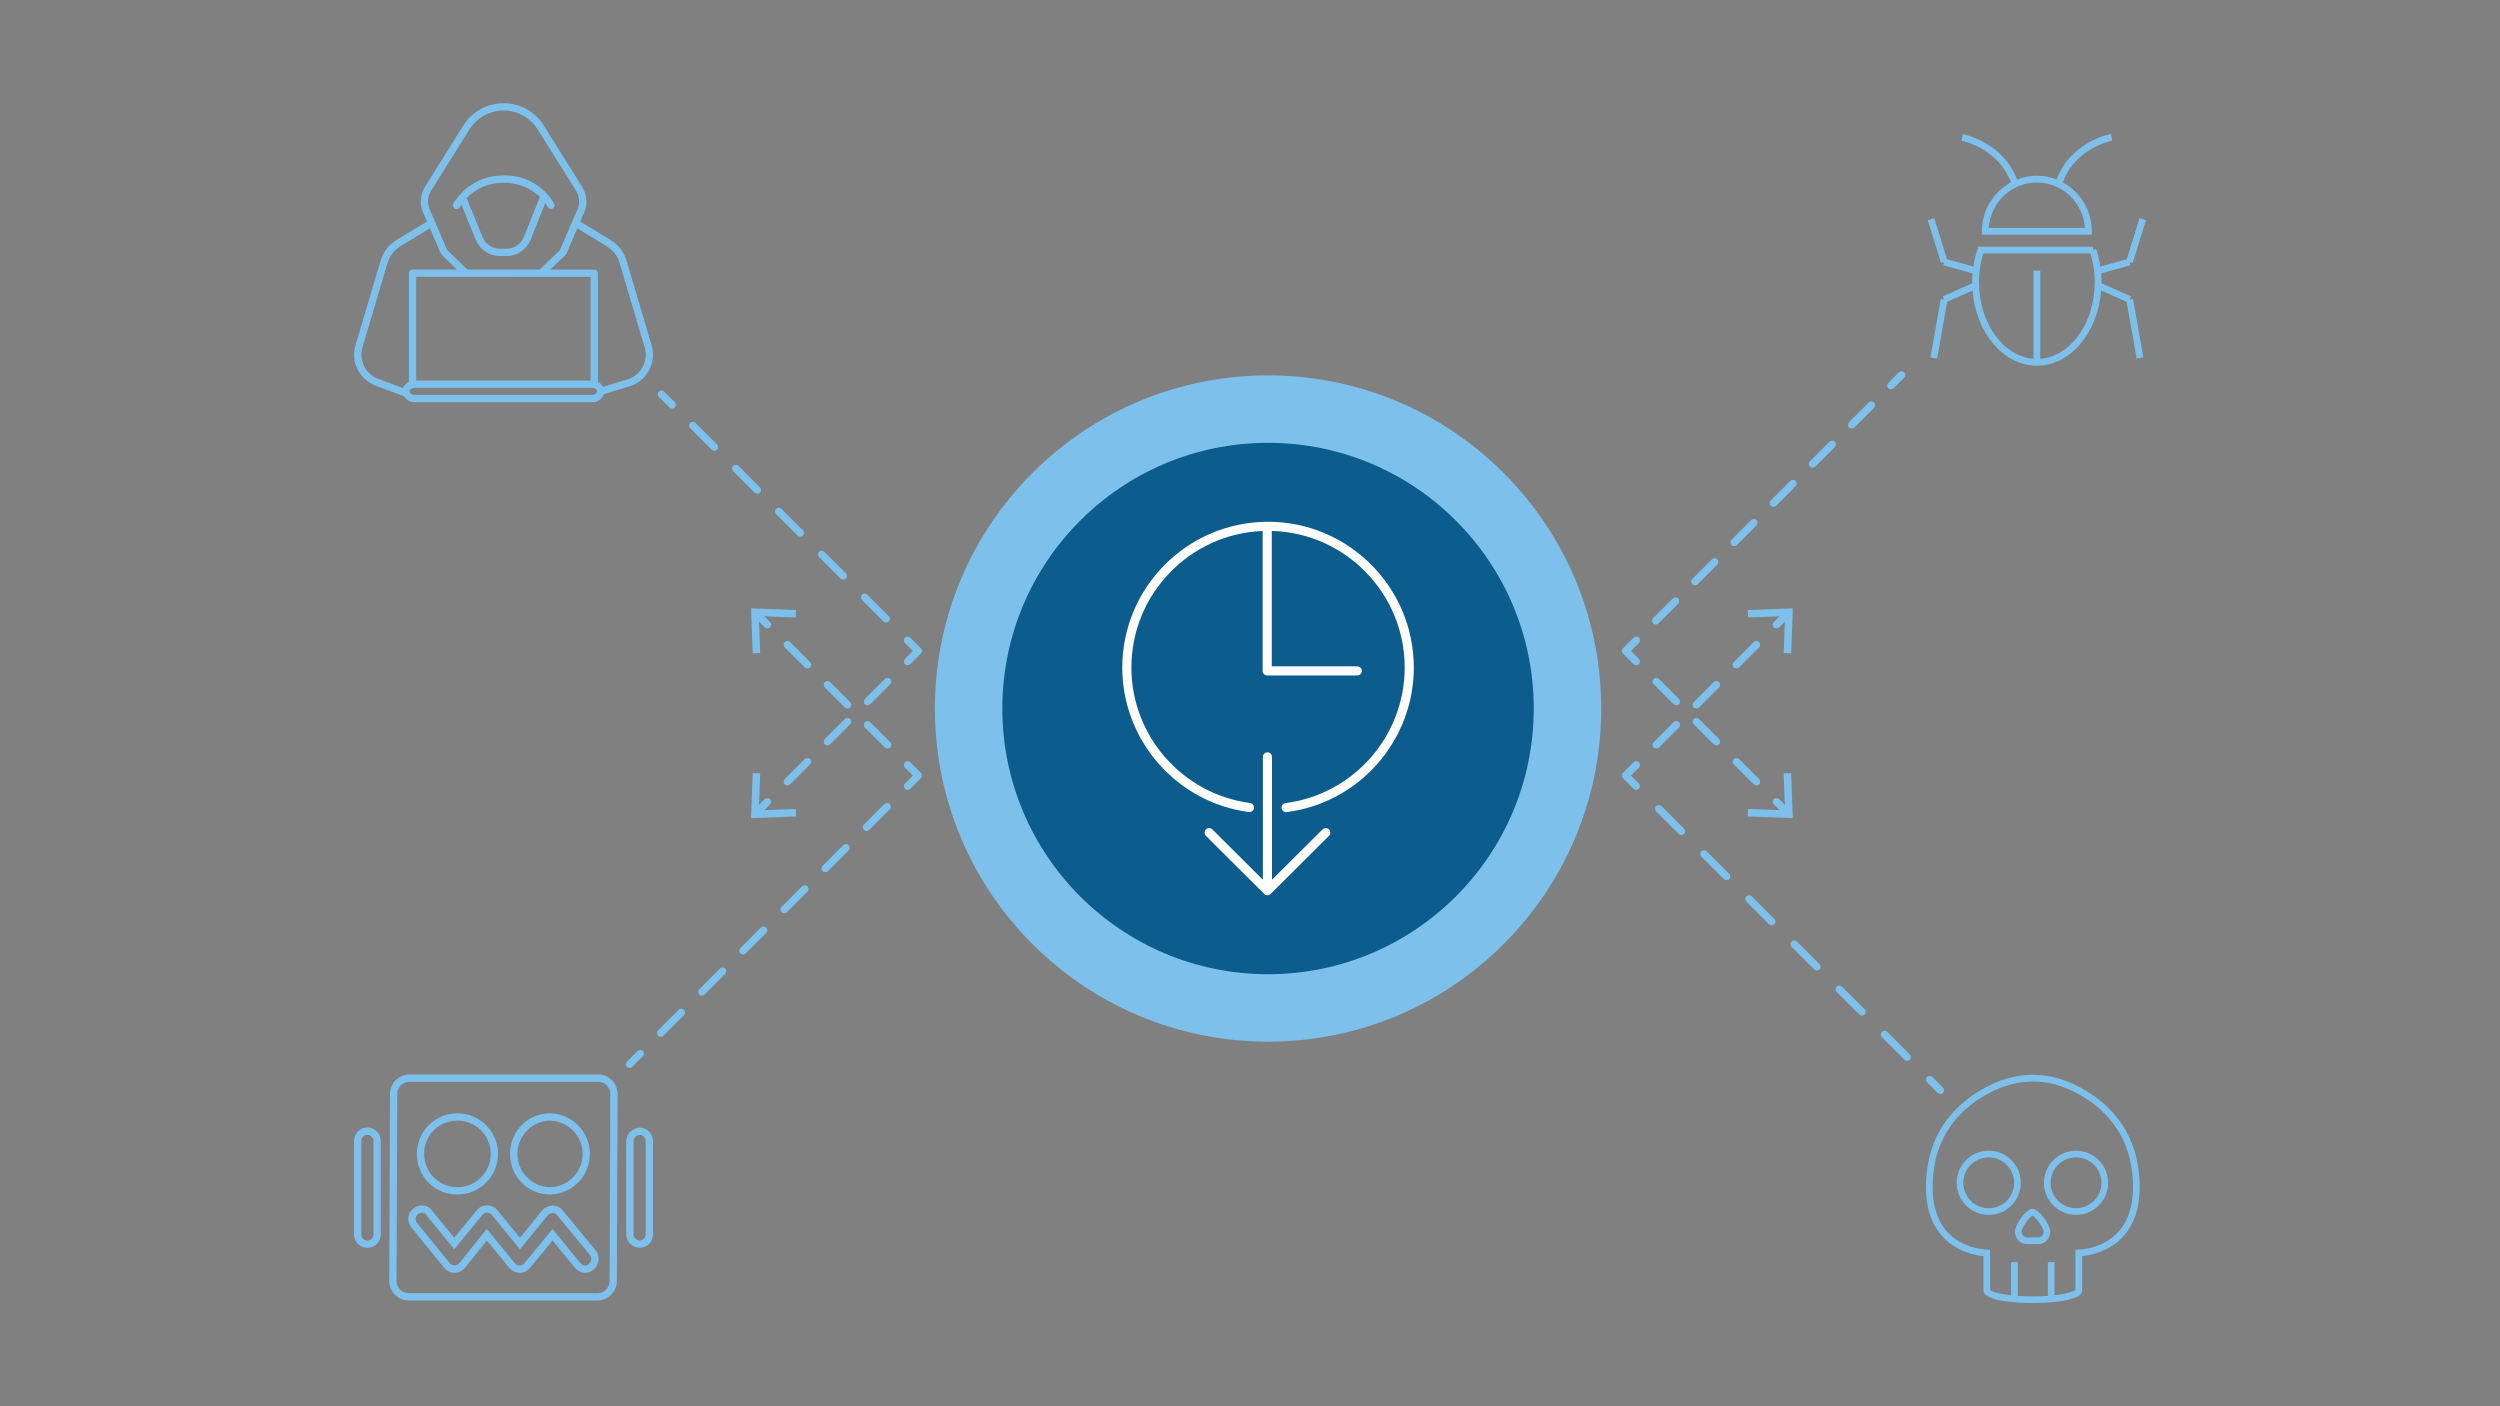 <?xml version="1.0" encoding="UTF-8"?><svg id="a" xmlns="http://www.w3.org/2000/svg" viewBox="0 0 1200 675"><rect x="0" y="0" width="1200" height="675" fill="#808080" stroke="none"/><g><path d="M1013.862,67.512h.01l-.21-1.18-.07-.42-.26-1.6c-.2,.03-19.18,3.34-26.15,21.84-2.94-1.16-6.15-1.79-9.49-1.79s-6.55,.63-9.5,1.79c-6.87-18.16-25.92-21.78-26.12-21.82l-.58,3.2c.19,.04,17.61,3.4,23.75,19.99-8.29,4.5-13.94,13.35-13.94,23.5v1.63h52.78v-1.63c0-10.15-5.65-19-13.94-23.5,6.09-16.52,23.17-19.9,23.72-20.01Zm-13.08,41.89h-46.18c.83-12.16,10.87-21.79,23.09-21.79s22.26,9.63,23.09,21.79Z" fill="#7cc0eb"/><path d="M1022.232,143.752l.66-1.49-14.17-6.32c.01-.21,.01-.42,.01-.63,0-1.37-.06-2.74-.18-4.11l14.04-3.89-.43-1.56,1.55,.48,6.35-20.58-3.1-.96-6.1,19.73-12.7,3.52c-.43-2.82-1.11-5.64-2.02-8.44l-1.44,.47v-1.58h-55.09l-.37,1.11c-.92,2.81-1.6,5.63-2.02,8.45l-12.68-3.51-6.12-19.73-3.11,.96,6.39,20.58,1.54-.48-.43,1.56,14.01,3.89c-.11,1.36-.17,2.73-.17,4.09,0,.22,0,.43,.01,.65l-14.16,6.33,.67,1.48-1.61-.28-4.95,28.08,3.2,.56,4.8-27.23,12.2-5.46c1.6,20.25,14.84,36.1,30.88,36.1s29.29-15.86,30.88-36.12l12.21,5.46,4.83,27.23,3.2-.57-4.98-28.08-1.6,.29Zm-42.92,28.47v-42.32h-3.25v42.32c-14.56-1.12-26.16-17.25-26.16-36.91,0-4.53,.7-9.13,2.08-13.67h51.42c1.38,4.54,2.08,9.14,2.08,13.67,0,19.67-11.6,35.8-26.17,36.91Z" fill="#7cc0eb"/></g><g><path d="M954.586,583.15c-8.494,0-15.404-6.911-15.404-15.404s6.911-15.403,15.404-15.403,15.404,6.91,15.404,15.403-6.911,15.404-15.404,15.404Zm0-27.609c-6.73,0-12.206,5.475-12.206,12.205s5.476,12.206,12.206,12.206,12.206-5.476,12.206-12.206-5.476-12.205-12.206-12.205Z" fill="#7cc0eb"/><path d="M996.498,583.15c-8.494,0-15.403-6.911-15.403-15.404s6.91-15.403,15.403-15.403,15.404,6.91,15.404,15.403-6.911,15.404-15.404,15.404Zm0-27.609c-6.73,0-12.205,5.475-12.205,12.205s5.475,12.206,12.205,12.206,12.206-5.476,12.206-12.206-5.476-12.205-12.206-12.205Z" fill="#7cc0eb"/><path d="M978.461,597.163h-5.66c-3.128,0-5.672-2.766-5.672-6.166,0-2.516,5.135-10.786,8.452-10.786,3.154,0,8.551,7.955,8.551,10.786,0,3.4-2.544,6.166-5.672,6.166Zm-2.877-13.72c-1.476,.68-5.229,6.025-5.257,7.555,0,1.635,1.109,2.966,2.473,2.966h5.66c1.364,0,2.473-1.331,2.473-2.967-.022-1.532-3.844-6.88-5.35-7.554Zm-.123-.046h0Zm.244,0" fill="#7cc0eb"/><path d="M1026.476,561.346c-3.297-25.609-22.184-37.194-33.139-41.82-11.329-4.783-23.799-4.783-35.127-.01-10.974,4.626-29.881,16.22-33.178,41.829-1.782,13.789,.59,24.497,7.057,31.83,6.86,7.795,16.249,9.409,19.979,9.734v16.496c0,5.758,19.724,6.053,23.67,6.053s23.68-.295,23.68-6.053v-16.496c3.73-.325,13.13-1.939,20-9.734,6.466-7.342,8.838-18.051,7.057-31.83Zm-9.429,29.684c-7.588,8.641-19.113,8.769-19.222,8.769h-1.605v19.399c-.708,.728-4.104,1.86-10.049,2.529v-15.915h-3.199v16.2c-2.155,.157-4.567,.246-7.234,.246s-5.069-.089-7.224-.246v-16.2h-3.199v15.915c-5.945-.659-9.35-1.801-10.049-2.529l-.01-19.399h-1.595c-.118,0-11.624-.128-19.202-8.76-5.807-6.624-7.913-16.466-6.26-29.281,3.1-24.035,20.905-34.93,31.249-39.29,10.531-4.439,22.115-4.439,32.637,0,10.334,4.36,28.119,15.265,31.219,39.29,1.654,12.805-.453,22.657-6.26,29.271Z" fill="#7cc0eb"/></g><g><circle cx="608.661" cy="340.09" r="159.912" fill="#7cc0eb"/><g><g><path d="M931.348,525.112c-.461,0-.922-.176-1.272-.527l-5.091-5.092c-.703-.703-.703-1.843,0-2.545,.703-.703,1.844-.703,2.545,0l5.091,5.092c.703,.703,.703,1.843,0,2.545-.352,.352-.812,.527-1.272,.527h-.001Z" fill="#7cc0eb"/><path d="M915.421,509.184c-.461,0-.921-.176-1.272-.527l-10.836-10.836c-.703-.702-.703-1.843,0-2.545,.703-.703,1.842-.703,2.545,0l10.836,10.836c.703,.702,.703,1.843,0,2.545-.352,.352-.812,.527-1.272,.527h-.001Zm-21.672-21.672c-.461,0-.921-.176-1.272-.527l-10.836-10.836c-.703-.702-.703-1.843,0-2.545,.703-.703,1.842-.703,2.545,0l10.836,10.836c.703,.702,.703,1.843,0,2.545-.352,.352-.812,.527-1.272,.527h-.001Zm-21.672-21.672c-.461,0-.921-.176-1.272-.527l-10.836-10.836c-.703-.702-.703-1.843,0-2.545,.703-.703,1.842-.703,2.545,0l10.836,10.836c.703,.702,.703,1.843,0,2.545-.352,.352-.812,.527-1.272,.527h-.001Zm-21.672-21.672c-.461,0-.921-.176-1.272-.527l-10.836-10.836c-.703-.702-.703-1.843,0-2.545,.703-.703,1.842-.703,2.545,0l10.836,10.836c.703,.702,.703,1.843,0,2.545-.352,.352-.812,.527-1.272,.527h-.001Zm-21.672-21.672c-.461,0-.921-.176-1.272-.527l-10.836-10.836c-.703-.702-.703-1.843,0-2.545,.703-.703,1.842-.703,2.545,0l10.836,10.836c.703,.702,.703,1.843,0,2.545-.352,.352-.812,.527-1.272,.527h-.001Zm-21.672-21.672c-.461,0-.921-.176-1.272-.527l-10.836-10.836c-.703-.702-.703-1.843,0-2.545,.703-.703,1.842-.703,2.545,0l10.836,10.836c.703,.702,.703,1.843,0,2.545-.352,.352-.812,.527-1.272,.527h-.001Z" fill="#7cc0eb"/><path d="M785.39,379.153c-.461,0-.921-.176-1.272-.527l-5.091-5.091c-.703-.702-.703-1.843,0-2.545l5.091-5.091c.703-.703,1.842-.703,2.545,0,.703,.702,.703,1.843,0,2.545l-3.817,3.818,3.817,3.818c.703,.702,.703,1.843,0,2.545-.352,.352-.812,.527-1.272,.527h-.001Z" fill="#7cc0eb"/><path d="M795.006,359.355c-.461,0-.921-.176-1.272-.527-.703-.702-.703-1.843,0-2.545l9.616-9.616c.703-.703,1.842-.703,2.545,0,.703,.702,.703,1.843,0,2.545l-9.616,9.616c-.352,.352-.812,.527-1.272,.527h-.001Zm19.231-19.231c-.461,0-.921-.176-1.272-.527-.703-.702-.703-1.843,0-2.545l9.616-9.616c.703-.703,1.842-.703,2.545,0,.703,.702,.703,1.843,0,2.545l-9.616,9.616c-.352,.352-.812,.527-1.272,.527h-.001Zm19.232-19.231c-.461,0-.921-.176-1.272-.527-.703-.702-.703-1.843,0-2.545l9.616-9.616c.703-.703,1.842-.703,2.545,0,.703,.702,.703,1.843,0,2.545l-9.616,9.616c-.352,.352-.812,.527-1.272,.527h-.001Z" fill="#7cc0eb"/><path d="M852.701,301.66c-.461,0-.921-.176-1.272-.527-.703-.702-.703-1.843,0-2.545l5.091-5.091c.703-.703,1.842-.703,2.545,0,.703,.702,.703,1.843,0,2.545l-5.091,5.091c-.352,.352-.812,.527-1.272,.527h-.001Z" fill="#7cc0eb"/><polygon points="859.768 313.615 856.168 313.487 856.818 295.748 839.077 296.396 838.949 292.795 860.555 292.011 859.768 313.615" fill="#7cc0eb"/></g><g><path d="M907.662,186.88c-.461,0-.921-.176-1.272-.527-.703-.702-.703-1.843,0-2.545l5.092-5.092c.703-.703,1.842-.703,2.545,0,.703,.702,.703,1.843,0,2.545l-5.092,5.092c-.352,.352-.812,.527-1.272,.527h-.001Z" fill="#7cc0eb"/><path d="M794.796,299.747c-.461,0-.921-.176-1.272-.527-.703-.702-.703-1.843,0-2.545l9.405-9.405c.703-.703,1.842-.703,2.545,0,.703,.702,.703,1.843,0,2.545l-9.405,9.405c-.352,.352-.812,.527-1.272,.527h-.001Zm18.811-18.811c-.461,0-.921-.176-1.272-.527-.703-.702-.703-1.843,0-2.545l9.406-9.406c.703-.703,1.842-.703,2.545,0,.703,.702,.703,1.843,0,2.545l-9.406,9.406c-.352,.352-.812,.527-1.272,.527h-.001Zm18.812-18.812c-.461,0-.921-.176-1.272-.527-.703-.702-.703-1.843,0-2.545l9.405-9.405c.703-.703,1.842-.703,2.545,0,.703,.702,.703,1.843,0,2.545l-9.405,9.405c-.352,.352-.812,.527-1.272,.527h-.001Zm18.812-18.812c-.461,0-.921-.176-1.272-.527-.703-.702-.703-1.843,0-2.545l9.405-9.405c.703-.703,1.842-.703,2.545,0,.703,.702,.703,1.843,0,2.545l-9.405,9.405c-.352,.352-.812,.527-1.272,.527h-.001Zm18.811-18.811c-.461,0-.921-.176-1.272-.527-.703-.702-.703-1.843,0-2.545l9.405-9.405c.703-.703,1.842-.703,2.545,0,.703,.702,.703,1.843,0,2.545l-9.405,9.405c-.352,.352-.812,.527-1.272,.527h-.001Zm18.812-18.812c-.461,0-.921-.176-1.272-.527-.703-.702-.703-1.843,0-2.545l9.405-9.405c.703-.703,1.842-.703,2.545,0,.703,.702,.703,1.843,0,2.545l-9.405,9.405c-.352,.352-.812,.527-1.272,.527h-.001Z" fill="#7cc0eb"/><path d="M785.39,319.334c-.461,0-.921-.176-1.272-.527l-5.091-5.091c-.703-.702-.703-1.843,0-2.545l5.091-5.091c.703-.703,1.842-.703,2.545,0,.703,.702,.703,1.843,0,2.545l-3.817,3.818,3.817,3.818c.703,.702,.703,1.843,0,2.545-.352,.352-.812,.527-1.272,.527h-.001Z" fill="#7cc0eb"/><path d="M843.086,377.03c-.461,0-.921-.176-1.272-.527l-9.616-9.616c-.703-.702-.703-1.843,0-2.545,.703-.703,1.842-.703,2.545,0l9.616,9.616c.703,.702,.703,1.843,0,2.545-.352,.352-.812,.527-1.272,.527h-.001Zm-19.232-19.231c-.461,0-.921-.176-1.272-.527l-9.616-9.616c-.703-.702-.703-1.843,0-2.545,.703-.703,1.842-.703,2.545,0l9.616,9.616c.703,.702,.703,1.843,0,2.545-.352,.352-.812,.527-1.272,.527h-.001Zm-19.231-19.231c-.461,0-.921-.176-1.272-.527l-9.616-9.616c-.703-.702-.703-1.843,0-2.545,.703-.703,1.842-.703,2.545,0l9.616,9.616c.703,.702,.703,1.843,0,2.545-.352,.352-.812,.527-1.272,.527h-.001Z" fill="#7cc0eb"/><path d="M857.792,391.737c-.461,0-.921-.176-1.272-.527l-5.091-5.091c-.703-.702-.703-1.843,0-2.545,.703-.703,1.842-.703,2.545,0l5.091,5.091c.703,.702,.703,1.843,0,2.545-.352,.352-.812,.527-1.272,.527h-.001Z" fill="#7cc0eb"/><polygon points="838.946 391.913 839.074 388.312 856.813 388.963 856.165 371.222 859.766 371.094 860.55 392.7 838.946 391.913" fill="#7cc0eb"/></g></g><circle cx="608.661" cy="340.09" r="127.532" fill="#0c5c8d"/><g><g><path d="M322.618,196.104c-.46,0-.921-.176-1.273-.527l-5.091-5.091c-.703-.702-.703-1.842,0-2.545,.703-.703,1.843-.703,2.546,0l5.091,5.091c.703,.702,.703,1.842,0,2.545-.352,.352-.812,.527-1.273,.527h0Z" fill="#7cc0eb"/><path d="M425.357,298.843c-.46,0-.921-.176-1.273-.527l-10.309-10.309c-.703-.702-.703-1.843,0-2.545,.703-.703,1.843-.703,2.546,0l10.309,10.309c.703,.702,.703,1.843,0,2.545-.352,.352-.812,.527-1.273,.527h0Zm-20.618-20.617c-.46,0-.921-.176-1.273-.527l-10.309-10.309c-.703-.702-.703-1.843,0-2.545,.703-.703,1.843-.703,2.546,0l10.309,10.309c.703,.702,.703,1.843,0,2.545-.352,.352-.812,.527-1.273,.527h0Zm-20.617-20.617c-.461,0-.921-.176-1.273-.527l-10.309-10.31c-.703-.703-.703-1.843,0-2.545,.704-.703,1.844-.702,2.546,0l10.309,10.31c.703,.703,.703,1.843,0,2.545-.352,.352-.812,.527-1.273,.527h0Zm-20.617-20.618c-.46,0-.921-.176-1.273-.527l-10.309-10.309c-.703-.702-.703-1.843,0-2.545,.703-.703,1.843-.703,2.546,0l10.309,10.309c.703,.702,.703,1.843,0,2.545-.352,.352-.812,.527-1.273,.527h0Zm-20.618-20.617c-.46,0-.921-.176-1.273-.527l-10.309-10.309c-.703-.702-.703-1.843,0-2.545,.703-.703,1.843-.703,2.546,0l10.309,10.309c.703,.702,.703,1.843,0,2.545-.352,.352-.812,.527-1.273,.527h0Z" fill="#7cc0eb"/><path d="M435.665,319.334c-.461,0-.921-.176-1.273-.527-.703-.703-.703-1.843,0-2.545l3.818-3.818-3.818-3.818c-.703-.702-.703-1.842,0-2.545,.703-.703,1.843-.703,2.546,0l5.091,5.091c.337,.337,.527,.795,.527,1.272s-.189,.936-.527,1.272l-5.091,5.091c-.352,.352-.812,.527-1.273,.527h0Z" fill="#7cc0eb"/><path d="M377.97,377.03c-.46,0-.921-.176-1.273-.527-.703-.702-.703-1.842,0-2.545l9.616-9.616c.703-.703,1.843-.703,2.546,0,.703,.702,.703,1.842,0,2.545l-9.616,9.616c-.352,.352-.812,.527-1.273,.527h0Zm19.232-19.231c-.46,0-.921-.176-1.273-.527-.703-.702-.703-1.842,0-2.545l9.616-9.616c.703-.703,1.843-.703,2.546,0,.703,.702,.703,1.842,0,2.545l-9.616,9.616c-.352,.352-.812,.527-1.273,.527h0Zm19.232-19.231c-.46,0-.921-.176-1.273-.527-.703-.702-.703-1.842,0-2.545l9.616-9.616c.703-.703,1.843-.703,2.546,0,.703,.702,.703,1.842,0,2.545l-9.616,9.616c-.352,.352-.812,.527-1.273,.527h0Z" fill="#7cc0eb"/><path d="M363.263,391.737c-.461,0-.921-.176-1.273-.527-.703-.703-.703-1.843,0-2.545l5.091-5.091c.704-.702,1.844-.702,2.546,0s.703,1.843,0,2.545l-5.091,5.091c-.352,.352-.812,.527-1.273,.527h0Z" fill="#7cc0eb"/><polygon points="361.287 371.091 364.888 371.219 364.238 388.958 381.978 388.31 382.106 391.911 360.5 392.695 361.287 371.091" fill="#7cc0eb"/></g><g><path d="M302.206,512.612c-.461,0-.921-.176-1.273-.527-.703-.703-.703-1.843,0-2.545l5.091-5.091c.704-.703,1.844-.703,2.546,0,.703,.703,.703,1.843,0,2.545l-5.091,5.091c-.352,.352-.812,.527-1.273,.527h0Z" fill="#7cc0eb"/><path d="M317.172,497.647c-.461,0-.921-.176-1.273-.527-.703-.703-.703-1.843,0-2.545l9.875-9.874c.704-.703,1.843-.702,2.546,0,.703,.703,.703,1.843,0,2.545l-9.875,9.874c-.352,.352-.812,.527-1.273,.527h0Zm19.749-19.749c-.46,0-.921-.176-1.273-.527-.703-.702-.703-1.843,0-2.545l9.874-9.874c.703-.703,1.843-.703,2.546,0,.703,.702,.703,1.843,0,2.545l-9.874,9.874c-.352,.352-.812,.527-1.273,.527h0Zm19.749-19.749c-.461,0-.921-.176-1.273-.527-.703-.703-.703-1.843,0-2.545l9.875-9.874c.704-.703,1.844-.702,2.546,0s.703,1.843,0,2.545l-9.875,9.874c-.352,.352-.812,.527-1.273,.527h0Zm19.749-19.749c-.461,0-.921-.176-1.273-.527-.703-.703-.703-1.843,0-2.545l9.875-9.874c.704-.703,1.844-.702,2.546,0s.703,1.843,0,2.545l-9.875,9.874c-.352,.352-.812,.527-1.273,.527h0Zm19.749-19.749c-.461,0-.921-.176-1.273-.527-.703-.703-.703-1.843,0-2.545l9.875-9.874c.704-.702,1.844-.702,2.546,0s.703,1.843,0,2.545l-9.875,9.874c-.352,.352-.812,.527-1.273,.527h0Zm19.749-19.749c-.461,0-.921-.176-1.273-.527-.703-.703-.703-1.843,0-2.545l9.875-9.874c.704-.703,1.843-.702,2.546,0,.703,.703,.703,1.843,0,2.545l-9.875,9.874c-.352,.352-.812,.527-1.273,.527h0Z" fill="#7cc0eb"/><path d="M435.665,379.153c-.461,0-.921-.176-1.273-.527-.703-.703-.703-1.843,0-2.545l3.818-3.818-3.818-3.818c-.703-.702-.703-1.842,0-2.545s1.843-.703,2.546,0l5.091,5.091c.337,.337,.527,.795,.527,1.272s-.189,.936-.527,1.272l-5.091,5.091c-.352,.352-.812,.527-1.273,.527h0Z" fill="#7cc0eb"/><path d="M426.05,359.355c-.461,0-.921-.176-1.273-.527l-9.616-9.616c-.703-.703-.703-1.843,0-2.545,.704-.703,1.843-.702,2.546,0l9.616,9.616c.703,.703,.703,1.843,0,2.545-.352,.352-.812,.527-1.273,.527h0Zm-19.232-19.231c-.461,0-.921-.176-1.273-.527l-9.616-9.616c-.703-.703-.703-1.843,0-2.545,.704-.703,1.843-.703,2.546,0l9.616,9.616c.703,.703,.703,1.843,0,2.545-.352,.352-.812,.527-1.273,.527h0Zm-19.232-19.231c-.461,0-.921-.176-1.273-.527l-9.616-9.616c-.703-.703-.703-1.843,0-2.545,.704-.702,1.844-.702,2.546,0l9.616,9.616c.703,.703,.703,1.843,0,2.545-.352,.352-.812,.527-1.273,.527h0Z" fill="#7cc0eb"/><path d="M368.354,301.66c-.46,0-.921-.176-1.273-.527l-5.091-5.091c-.703-.702-.703-1.842,0-2.545s1.843-.703,2.546,0l5.091,5.091c.703,.702,.703,1.842,0,2.545-.352,.352-.812,.527-1.273,.527h0Z" fill="#7cc0eb"/><polygon points="382.109 292.793 381.981 296.394 364.243 295.743 364.89 313.484 361.289 313.612 360.505 292.006 382.109 292.793" fill="#7cc0eb"/></g></g><g id="b"><g id="c"><path d="M307.022,598.961c3.526,.018,6.398-2.826,6.416-6.352v-44.857c.058-3.523-2.751-6.427-6.275-6.485-.047,0-.094,0-.141,0-3.525,.107-6.348,2.959-6.419,6.486v44.72c.069,3.528,2.892,6.382,6.419,6.489h0Zm-2.919-51.21c.042-1.606,1.315-2.907,2.919-2.986,1.593-.018,2.899,1.258,2.917,2.851,0,.045,0,.09-.002,.135v44.719c.056,1.594-1.19,2.931-2.784,2.987-.044,.002-.088,.002-.131,.002-1.606-.078-2.879-1.382-2.919-2.989v-44.719h0Z" fill="#7cc0eb"/><path d="M176.353,598.961c3.528,.018,6.402-2.827,6.42-6.355v-44.854c.083-3.544-2.723-6.484-6.267-6.567-3.544-.083-6.484,2.723-6.567,6.267-.002,.1-.002,.2,0,.3v44.72c-.058,3.525,2.753,6.43,6.278,6.488,.046,0,.092,0,.137,0h0Zm-2.916-51.208c-.056-1.611,1.205-2.962,2.816-3.018,1.611-.056,2.963,1.205,3.018,2.816,.002,.067,.002,.135,0,.202v44.72c.056,1.611-1.205,2.963-2.816,3.018-1.611,.056-2.963-1.205-3.018-2.816-.002-.067-.002-.135,0-.202v-44.72h0Z" fill="#7cc0eb"/><path d="M264.011,573.366c10.761-.204,19.319-9.093,19.115-19.854-.199-10.474-8.641-18.917-19.115-19.115-10.552-.018-19.121,8.522-19.139,19.074,0,.143,.001,.285,.004,.428-.199,10.55,8.192,19.265,18.743,19.464,.131,.002,.261,.004,.392,.003h0Zm0-35.469c8.828,.185,15.835,7.491,15.65,16.319-.179,8.568-7.082,15.471-15.65,15.65-8.828-.185-15.835-7.491-15.65-16.319,.179-8.568,7.082-15.471,15.65-15.65h0Z" fill="#7cc0eb"/><path d="M213.1,608.425c2.155,2.815,6.184,3.35,8.999,1.194,.43-.329,.817-.712,1.151-1.138l10.437-13.045,10.654,12.988c1.253,1.623,3.201,2.555,5.25,2.513,1.922-.023,3.728-.926,4.9-2.45l10.731-13.079,10.672,13.009c1.175,1.552,2.999,2.479,4.945,2.513,1.534,.06,3.021-.531,4.095-1.628,2.727-2.24,3.204-6.231,1.081-9.051l-15.848-19.159c-1.082-1.47-2.782-2.357-4.606-2.405-2.014-.062-3.946,.795-5.25,2.331l-10.724,13.079-10.699-12.999c-1.201-1.599-3.089-2.533-5.089-2.516h0c-1.971-.021-3.836,.887-5.036,2.45l-10.728,13.079-10.647-12.982c-.957-1.388-2.466-2.295-4.14-2.489-1.739-.201-3.483,.334-4.809,1.477-1.352,.986-2.23,2.492-2.422,4.155-.2,1.795,.345,3.592,1.508,4.973l15.575,19.177v.003Zm-12.463-25.574c.519-.472,1.192-.739,1.894-.749,.103,0,.206,.005,.308,.017,.729,.096,1.378,.508,1.774,1.127l13.433,16.38,13.489-16.45c.539-.707,1.386-1.112,2.275-1.089,.92-.018,1.79,.416,2.328,1.162l13.437,16.38,13.419-16.362c.599-.707,1.493-1.095,2.418-1.05,.785,.015,1.515,.406,1.963,1.05l15.827,19.124c.981,1.305,.771,3.15-.48,4.2l-.217,.189c-.426,.483-1.056,.735-1.698,.679-.866-.037-1.67-.464-2.184-1.162l-13.433-16.38-13.496,16.45c-.513,.657-1.288,1.055-2.121,1.089-.965,.033-1.887-.399-2.478-1.162l-13.457-16.419-13.174,16.475c-1.059,1.256-2.936,1.415-4.192,.356-.15-.127-.288-.268-.41-.422l-15.635-19.25c-.554-.64-.819-1.482-.731-2.324,.095-.755,.511-1.432,1.141-1.859h0Z" fill="#7cc0eb"/><path d="M219.519,573.366c10.761,.031,19.509-8.667,19.54-19.428,.031-10.761-8.667-19.509-19.428-19.54-10.761-.031-19.509,8.667-19.54,19.428v.073c-.076,10.676,8.518,19.391,19.193,19.467h.235Zm0-35.469c8.828-.031,16.009,7.1,16.04,15.928,.031,8.828-7.1,16.009-15.928,16.04-8.828,.031-16.009-7.1-16.04-15.928v-.038c-.095-8.742,6.915-15.906,15.658-16.001,.09,0,.18,0,.271,0h-.001Z" fill="#7cc0eb"/><path d="M196.132,624.249h90.674c5.178-.06,9.332-4.297,9.289-9.475l.35-89.547c.045-5.179-4.11-9.418-9.289-9.478h-90.671c-5.179,.058-9.335,4.295-9.292,9.474l-.35,89.548c-.043,5.179,4.111,9.416,9.289,9.478h0Zm-5.439-99.022c-.047-3.249,2.544-5.922,5.792-5.978h90.671c3.247,.056,5.837,2.727,5.792,5.974l-.35,89.548c.047,3.249-2.544,5.922-5.793,5.978h-90.674c-3.247-.056-5.837-2.727-5.792-5.975l.353-89.547h.001Z" fill="#7cc0eb"/></g></g><g id="d"><g id="e"><path d="M218.308,100.131c.254,.135,.538,.206,.826,.207,.645,0,1.238-.353,1.543-.921,.049-.087,.312-.563,.798-1.267l6.94,17.098c1.957,4.645,6.509,7.663,11.55,7.658h3.087c5.03,.015,9.58-2.984,11.55-7.612,0-.035,.028-.07,.042-.105l7.084-17.696c.435,.594,.829,1.217,1.179,1.866,.459,.851,1.52,1.168,2.371,.71,.814-.439,1.146-1.435,.758-2.274-5.041-8.738-14.511-13.959-24.591-13.559-9.788-.052-18.868,5.092-23.856,13.514-.462,.849-.149,1.912,.7,2.374,.006,.003,.012,.006,.018,.01v-.003Zm23.14-12.379c6.57-.189,12.944,2.256,17.703,6.79l-7.731,19.285-.024,.06c-1.409,3.352-4.694,5.528-8.33,5.519h-3.098c-3.64,.006-6.928-2.172-8.34-5.527l-7.627-18.788c4.546-4.76,10.866-7.418,17.448-7.339h0Z" fill="#7cc0eb"/><path d="M180.466,185.195l9.272,3.427c2.149,.808,3.322,1.239,4.025,1.477,.878,1.343,2.19,2.344,3.717,2.835,.141,.045,.286,.074,.434,.084l.486,.024h86.859c.183,0,.365-.031,.539-.088,1.866-.574,3.375-1.955,4.113-3.762l13.055-3.997c7.871-2.882,12.17-11.363,9.842-19.415l-12.075-40.687c-1.231-4.118-3.941-7.636-7.609-9.877l-14.637-8.883,2.177-5.068c1.397-3.818,.964-8.065-1.176-11.522l-18.305-29.27c-4.126-6.759-11.461-10.896-19.38-10.931h-.175c-7.919,.035-15.253,4.172-19.38,10.931l-18.305,29.27c-2.164,3.524-2.569,7.854-1.095,11.718l2.1,4.875-14.648,8.883c-3.665,2.241-6.372,5.757-7.602,9.873l-12.086,40.691c-2.326,8.054,1.978,16.534,9.853,19.411h0Zm104.461,4.348h-86.562c-.469-.199-1.778-.833-1.778-1.711,0-.802,1.151-1.421,1.715-1.652h86.601c.56,.227,1.75,.851,1.75,1.662s-1.155,1.445-1.726,1.701Zm-1.428-56.661v49.794h-83.741v-49.801l83.741,.007h0Zm7.802-14.672c2.926,1.79,5.086,4.599,6.066,7.885l12.096,40.698c1.81,6.248-1.505,12.834-7.602,15.102l-12.345,3.784c-.6-1.013-1.472-1.837-2.517-2.38v-52.15c0-.966-.784-1.75-1.75-1.75h-21.133l7-6.702c.402-.377,.722-.833,.938-1.34l5.051-11.75,14.196,8.603h0Zm-84.389-26.6l18.305-29.274c3.489-5.734,9.7-9.251,16.412-9.293h.175c6.71,.04,12.921,3.554,16.412,9.285l18.305,29.274c1.572,2.544,1.887,5.67,.854,8.477l-8.677,20.048-9.656,9.247h-34.734l-9.702-9.426-8.554-19.89c-1.026-2.801-.709-5.919,.861-8.456v.007h0Zm-32.942,75.184l12.096-40.701c.981-3.287,3.142-6.096,6.069-7.886l14.213-8.624,5.047,11.739c.213,.501,.527,.953,.924,1.326l6.958,6.727h-21.27c-.966,0-1.75,.784-1.75,1.75v52.15c-1.28,.621-2.297,1.678-2.867,2.982-.609-.224-1.4-.511-2.429-.903l-9.296-3.441c-6.139-2.236-9.501-8.841-7.696-15.12h.001Z" fill="#7cc0eb"/></g></g><g><path d="M637.893,401.222l-27.975,27.866c-.098,.098-.208,.186-.317,.273-.011,0-.022,0-.022,.011-.109,.066-.23,.131-.35,.186-.011,0-.022,.011-.033,.011-.12,.055-.251,.087-.382,.12h-.022c-.142,.033-.273,.044-.416,.044s-.273-.011-.415-.044h-.022c-.131-.033-.262-.066-.383-.12-.011,0-.022-.011-.033-.011-.12-.055-.241-.12-.35-.186,0-.011-.011-.011-.022-.011-.109-.087-.219-.175-.317-.273l-.153-.153-27.822-27.713c-.852-.853-.863-2.241-.011-3.094,.852-.853,2.241-.853,3.094,0l24.247,24.149v-58.978c0-1.213,.973-2.186,2.186-2.186,1.203,0,2.186,.973,2.186,2.186v58.978l24.237-24.149c.853-.853,2.241-.853,3.094,0,.853,.853,.853,2.241,0,3.094Z" fill="#fff"/><path d="M678.627,320.413c0,35.125-26.226,64.958-61.023,69.397-.088,.011-.186,.011-.273,.011-1.082,0-2.033-.798-2.165-1.902-.153-1.202,.689-2.296,1.891-2.449,32.61-4.165,57.197-32.129,57.197-65.057,0-35.573-28.456-64.619-63.8-65.57v65.002h41.05c1.202,0,2.186,.984,2.186,2.186,0,1.214-.984,2.186-2.186,2.186h-43.236c-1.214,0-2.186-.973-2.186-2.186v-67.156c-34.972,1.356-63.012,30.227-63.012,65.538,0,32.807,24.499,60.76,56.978,65.024,1.192,.164,2.033,1.257,1.88,2.46-.164,1.192-1.257,2.033-2.46,1.88-34.644-4.548-60.771-34.37-60.771-69.364,0-38.371,31.058-69.637,69.353-69.954,.098-.011,.197-.011,.295-.011h.317c38.579,0,69.965,31.386,69.965,69.965Z" fill="#fff"/></g></g></svg>